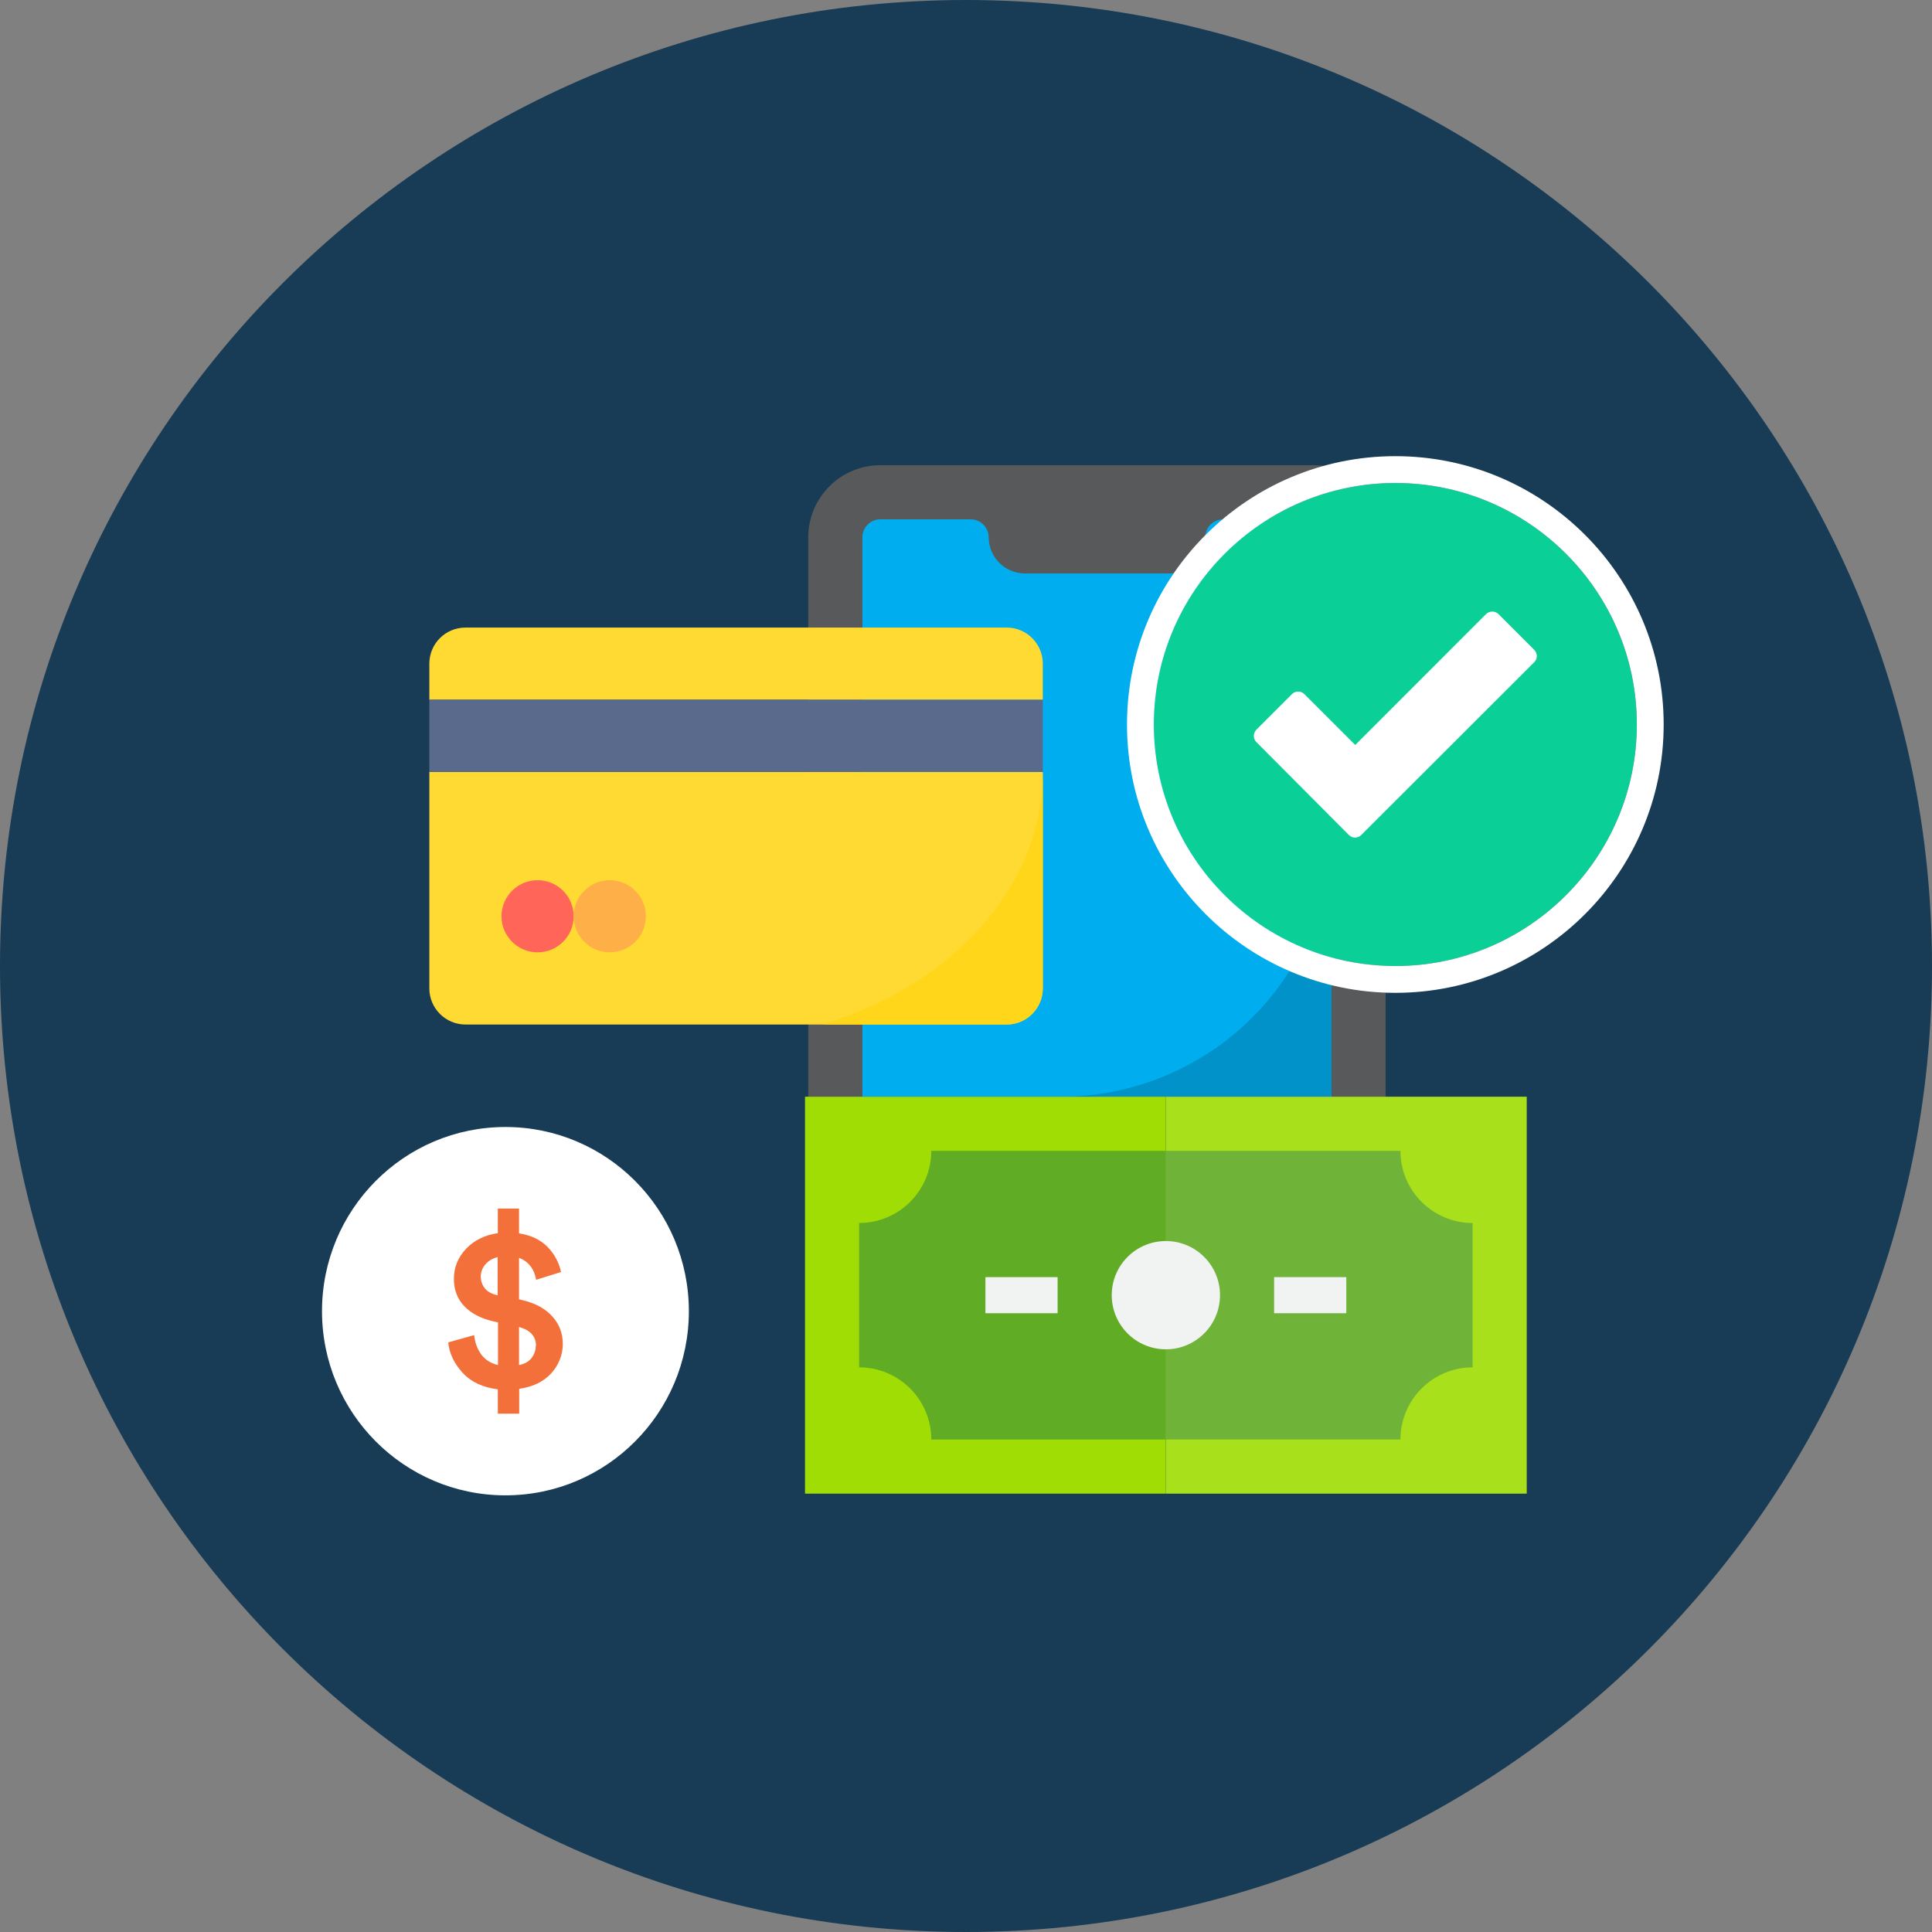 <svg width="72" height="72" viewBox="0 0 72 72" fill="none" xmlns="http://www.w3.org/2000/svg">
<rect x="0" y="0" width="72" height="72" fill="#808080" stroke="none"/>
<path fill-rule="evenodd" clip-rule="evenodd" d="M36 72C55.882 72 72 55.882 72 36C72 16.118 55.882 0 36 0C16.118 0 0 16.118 0 36C0 55.882 16.118 72 36 72Z" fill="#183B56"/>
<path d="M51.638 40.871V20.026C51.638 18.541 50.434 17.336 48.948 17.336H32.81C31.325 17.336 30.121 18.541 30.121 20.026V40.871H51.638Z" fill="#58595B"/>
<path d="M48.948 19.354H45.586C45.215 19.354 44.914 19.655 44.914 20.026C44.911 20.768 44.31 21.369 43.569 21.371H38.189C37.449 21.365 36.85 20.766 36.845 20.026C36.845 19.655 36.544 19.354 36.172 19.354H32.81C32.439 19.354 32.138 19.655 32.138 20.026V40.871H49.62V20.026C49.62 19.655 49.319 19.354 48.948 19.354Z" fill="#00AEEF"/>
<path d="M38.862 24.733C38.862 23.99 38.26 23.388 37.517 23.388H17.345C16.602 23.388 16 23.99 16 24.733V26.078H38.862V24.733Z" fill="#FFDA33"/>
<path d="M38.862 28.767V36.836C38.86 37.578 38.259 38.179 37.517 38.181H17.345C16.603 38.179 16.002 37.578 16 36.836V28.767H38.862Z" fill="#FFDA33"/>
<path d="M16 26.078H38.862V28.767H16V26.078Z" fill="#5A6A8C"/>
<path d="M21.379 34.147C21.379 34.889 20.777 35.491 20.034 35.491C19.292 35.491 18.689 34.889 18.689 34.147C18.689 33.404 19.292 32.802 20.034 32.802C20.777 32.802 21.379 33.404 21.379 34.147Z" fill="#FF6659"/>
<path d="M24.069 34.147C24.069 34.889 23.467 35.491 22.724 35.491C21.982 35.491 21.379 34.889 21.379 34.147C21.379 33.404 21.982 32.802 22.724 32.802C23.467 32.802 24.069 33.404 24.069 34.147Z" fill="#FFAF48"/>
<path d="M30.648 38.181H37.517C38.259 38.179 38.86 37.578 38.862 36.836V28.767C38.862 33.071 35.45 36.731 30.648 38.181Z" fill="#FFD619"/>
<path d="M39.535 40.871H49.621V30.784C49.623 33.46 48.56 36.026 46.669 37.918C44.777 39.81 42.21 40.872 39.535 40.871Z" fill="#0092C9"/>
<path d="M30 40.871H43.448V55.664H30V40.871Z" fill="#A0DD05"/>
<path d="M43.448 40.871H56.897V55.664H43.448V40.871Z" fill="#A8E01C"/>
<path d="M34.707 42.888C34.707 44.373 33.502 45.577 32.017 45.577V50.957C33.502 50.957 34.707 52.161 34.707 53.646H43.448V42.888H34.707Z" fill="#60AC24"/>
<path d="M52.19 42.888H43.448V53.646H52.19C52.19 52.161 53.394 50.957 54.879 50.957V45.577C53.394 45.577 52.19 44.373 52.19 42.888Z" fill="#6FB438"/>
<path d="M45.466 48.267C45.466 49.381 44.562 50.285 43.448 50.285C42.334 50.285 41.431 49.381 41.431 48.267C41.431 47.153 42.334 46.25 43.448 46.25C44.562 46.25 45.466 47.153 45.466 48.267Z" fill="#F1F2F2"/>
<path d="M47.483 47.595H50.173V48.94H47.483V47.595Z" fill="#F1F2F2"/>
<path d="M36.724 47.595H39.414V48.94H36.724V47.595Z" fill="#F1F2F2"/>
<path d="M18.836 55.727C22.611 55.727 25.672 52.654 25.672 48.864C25.672 45.073 22.611 42 18.836 42C15.061 42 12 45.073 12 48.864C12 52.654 15.061 55.727 18.836 55.727Z" fill="white"/>
<path d="M19.343 52.682H18.553V51.777C17.994 51.704 17.559 51.506 17.244 51.163C16.928 50.819 16.744 50.443 16.704 50.026L17.671 49.756C17.698 50.026 17.783 50.264 17.928 50.469C18.079 50.674 18.29 50.806 18.559 50.872V49.28L18.402 49.247C17.934 49.141 17.573 48.956 17.309 48.685C17.046 48.414 16.915 48.071 16.915 47.655C16.915 47.239 17.066 46.855 17.375 46.532C17.684 46.215 18.073 46.023 18.553 45.957V45.039H19.343V45.964C19.81 46.036 20.165 46.215 20.422 46.486C20.678 46.756 20.836 47.067 20.908 47.404L19.981 47.694C19.908 47.285 19.698 47.014 19.343 46.875V48.421L19.421 48.441C19.922 48.553 20.303 48.751 20.573 49.049C20.843 49.339 20.974 49.69 20.974 50.086C20.974 50.482 20.829 50.859 20.547 51.176C20.257 51.493 19.862 51.684 19.349 51.757V52.675L19.343 52.682ZM17.921 47.595C17.921 47.754 17.974 47.899 18.079 48.025C18.184 48.15 18.342 48.23 18.546 48.269V46.849C18.342 46.902 18.191 46.994 18.079 47.133C17.967 47.265 17.915 47.424 17.915 47.595H17.921ZM19.974 50.145C19.974 49.802 19.764 49.571 19.343 49.452V50.872C19.546 50.832 19.704 50.746 19.81 50.608C19.915 50.469 19.968 50.317 19.968 50.145H19.974Z" fill="#F3703A"/>
<path fill-rule="evenodd" clip-rule="evenodd" d="M52 18C47.036 18 43 22.036 43 27C43 31.964 47.036 36 52 36C56.964 36 61 31.964 61 27C61 22.036 56.964 18 52 18Z" fill="#0ACF97"/>
<path fill-rule="evenodd" clip-rule="evenodd" d="M42 27C42 21.484 46.484 17 52 17C57.516 17 62 21.484 62 27C62 32.516 57.516 37 52 37C46.484 37 42 32.516 42 27ZM43 27C43 22.036 47.036 18 52 18C56.964 18 61 22.036 61 27C61 31.964 56.964 36 52 36C47.036 36 43 31.964 43 27Z" fill="white"/>
<path d="M50.267 31.117C49.117 29.967 47.975 28.807 46.822 27.657C46.695 27.531 46.695 27.32 46.822 27.193L48.147 25.868C48.273 25.741 48.484 25.741 48.611 25.868L50.506 27.763L55.379 22.887C55.509 22.76 55.716 22.76 55.846 22.887L57.175 24.216C57.305 24.346 57.305 24.553 57.175 24.68L50.731 31.117C50.604 31.247 50.397 31.247 50.267 31.117Z" fill="white"/>
</svg>
